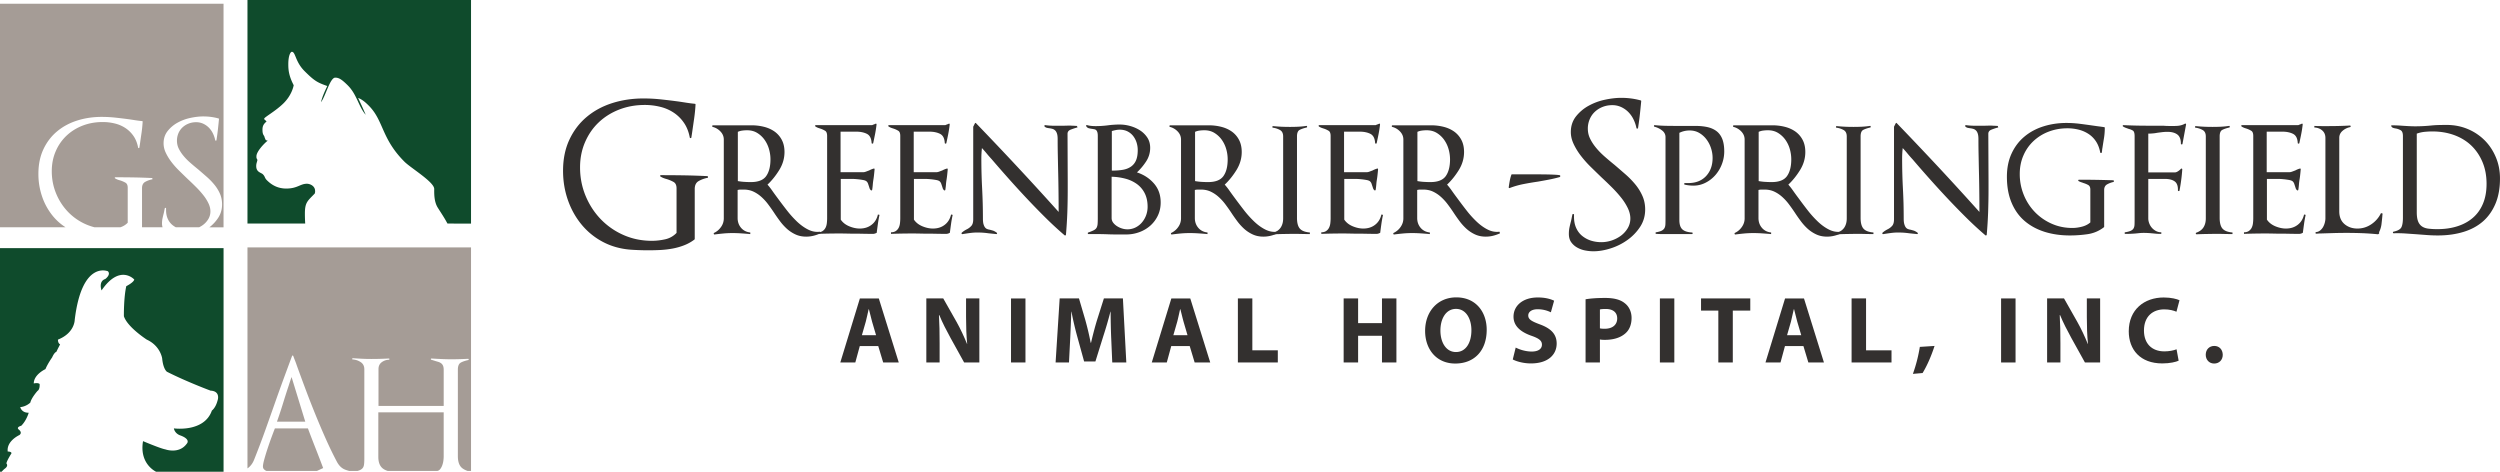<svg xmlns="http://www.w3.org/2000/svg" xmlns:xlink="http://www.w3.org/1999/xlink" id="Layer_1" x="0" y="0" version="1.1" viewBox="0 0 530.756 100.149" xml:space="preserve"><style>.st0{fill:#0f4b2c}.st1{fill:#a59c96}.st2{fill:#33302f}</style><g><g><path d="M0 100.149h.346c.304-.335.562-.568.562-.568 1.016-.677.452-1.184.452-1.184.057-.566 1.071-2.145 1.071-2.145.057-.395-.791-.395-.791-.395-.28-2.257 2.484-3.498 2.484-3.498.734-.566-.168-1.186-.168-1.186-.564-.509.564-.789.564-.789 1.127-1.129 1.58-2.766 1.58-2.766-1.523.057-1.805-1.186-1.805-1.186 1.298-.112 2.143-.959 2.143-.959.227-1.016 1.525-2.484 1.525-2.484.564-.337.452-1.468.452-1.468-.395-.337-1.243-.112-1.243-.112 0-1.918 2.482-3.048 2.482-3.048.452-1.129 1.413-2.484 1.413-2.484.507-1.127.902-1.184.902-1.184.225-.507.791-1.58.791-1.58-.509-.284-.452-1.016-.452-1.016 3.555-1.411 3.555-4.177 3.555-4.177 1.525-12.754 7.054-10.327 7.054-10.327.679.734-.564 1.636-.564 1.636-1.523.507-.791 2.427-.791 2.427 3.895-5.7 6.943-2.314 6.943-2.314-.114.62-1.693 1.409-1.693 1.409-.564 2.484-.509 6.379-.509 6.379.734 2.314 4.854 4.966 4.854 4.966 2.934 1.354 3.273 4.007 3.273 4.007.225 2.314 1.016 2.82 1.016 2.82 4.232 2.145 9.256 4.009 9.256 4.009.878.046 1.288.386 1.471.771.264.555.052 1.204.052 1.204-.015.065-.035.118-.052.18-.412 1.543-1.189 2.076-1.189 2.076-1.636 4.684-8.07 3.782-8.07 3.782.225 1.129 1.298 1.468 1.298 1.468 2.37.846 1.466 1.748 1.466 1.748-1.636 2.316-4.57 1.243-4.57 1.243-1.016-.17-4.741-1.75-4.741-1.75-.76 4.469 2.172 6.193 2.768 6.493h14.328V52.685H0v47.464zM52.538 0v47.464h12.257a34.924 34.924 0 01-.065-2.113c0-2.435.584-2.677 2.097-4.27.109-.424.069-.363.069-.535 0-1.054-1.048-1.535-1.744-1.535-1.415 0-2.001 1.02-4.386 1.02-1.813 0-3.112-.773-4.116-1.778-.501-.499-.335-.744-.846-1.253-.377-.377-1.407-.412-1.407-1.752 0-.549.164-.797.262-1.306-.262-.399-.217-.582-.217-.766 0-.961 1.494-2.585 2.346-3.273l-.045-.091c-.195.01-.278-.014-.383-.191-.424-1.046-.105-.387-.245-.679-.13-.268-.391-.399-.391-1.373 0-.629.103-1.154.856-1.758-.107-.262-.489-.337-.489-.612 0-.308 2.443-1.608 4.143-3.307 1.5-1.498 2.005-3.159 2.117-3.8-1.016-1.963-1.144-3.204-1.144-4.441 0-2.026.531-2.654.744-2.654.813 0 .695 2.09 2.697 4.092 2.111 2.111 2.764 2.453 4.83 3.171-.539 1.138-1.058 2.263-1.332 3.431.947-1.178 1.908-5.205 3.021-5.205.758 0 1.369.345 2.683 1.659 1.492 1.492 2.044 3.376 2.9 4.927.533.965.892 1.288.892 1.288s-.651-1.494-.908-2.044c-.26-.549-.43-.927-.704-1.531.908.363 1.561.949 2.249 1.634 3.218 3.22 2.644 6.971 7.588 11.915 1.348 1.346 6.318 4.309 6.318 5.785 0 .738-.085 2.63.738 3.946.665 1.063 1.329 2.036 1.894 3.072.06.11.124.217.182.329H100V0H52.538z" class="st0"/><path d="M0 48.25h13.908l-.032-.022a11.636 11.636 0 01-2.667-2.382 13.22 13.22 0 01-2.263-4.096 14.721 14.721 0 01-.793-4.842c0-1.961.351-3.692 1.056-5.203.706-1.509 1.669-2.774 2.891-3.798 1.223-1.024 2.648-1.794 4.278-2.314 1.628-.517 3.368-.777 5.219-.777.992 0 1.987.055 2.989.166 1.004.109 1.987.231 2.958.363.44.067.874.132 1.304.199.43.065.864.122 1.304.164.089 0 .134.045.134.134a27.221 27.221 0 01-.231 2.328c-.112.76-.221 1.527-.331 2.297-.022.154-.045.302-.067.444-.022.144-.043.282-.067.414 0 .065-.037.105-.114.116-.079.01-.128-.016-.148-.081-.178-.947-.497-1.762-.959-2.445a6.265 6.265 0 00-1.701-1.703 7.116 7.116 0 00-2.263-.989 10.734 10.734 0 00-2.61-.314c-1.521 0-2.936.253-4.246.758-1.31.509-2.451 1.219-3.419 2.133a9.897 9.897 0 00-2.297 3.303c-.562 1.288-.841 2.703-.841 4.246 0 1.673.308 3.254.925 4.739a12.41 12.41 0 002.529 3.899 11.855 11.855 0 005.535 3.242c.026.007.05.016.076.022h5.499c.02-.006.038-.016.058-.022a3.709 3.709 0 001.501-.945V39.85c0-.529-.166-.888-.497-1.075a5.846 5.846 0 00-1.123-.479 4.853 4.853 0 01-.527-.166 2.776 2.776 0 01-.529-.264c-.067-.045-.089-.093-.067-.148.022-.055.067-.083.132-.083 1.322 0 2.628.012 3.915.032 1.288.022 2.593.067 3.915.132l.034.266a5.083 5.083 0 00-1.537.543c-.452.253-.679.702-.679 1.338v8.303h4.357l-.005-.022a2.763 2.763 0 01-.109-.78c0-.397.039-.771.116-1.123.079-.353.16-.693.249-1.024.043-.176.083-.359.116-.545a6.9 6.9 0 01.116-.545c.022-.065.071-.093.15-.083.075.012.114.051.114.116v.365c0 .683.116 1.288.347 1.817.233.529.556.969.975 1.32.22.187.46.345.717.484.013.007.025.016.038.022h4.943l.041-.022c.27-.135.529-.289.768-.466.464-.343.844-.76 1.142-1.255a3.119 3.119 0 00.444-1.636c0-.549-.136-1.117-.412-1.701a9.026 9.026 0 00-1.091-1.734 19.35 19.35 0 00-1.537-1.719 63.356 63.356 0 00-1.75-1.685 238.476 238.476 0 01-1.849-1.801 17.185 17.185 0 01-1.653-1.865c-.485-.639-.88-1.29-1.188-1.949a4.637 4.637 0 01-.462-1.983c0-1.014.286-1.882.858-2.61a6.906 6.906 0 012.115-1.784 9.825 9.825 0 012.725-1.008c.981-.209 1.888-.314 2.725-.314 1.146 0 2.224.144 3.238.43.065 0 .099.045.099.132a148.41 148.41 0 01-.215 2.115c-.077.706-.17 1.409-.28 2.115a.345.345 0 01-.018.116.401.401 0 00-.016.116c0 .067-.039.105-.116.116-.077.01-.128-.016-.148-.083a6.182 6.182 0 00-.511-1.486 4.668 4.668 0 00-.86-1.206 4.196 4.196 0 00-1.19-.825 3.541 3.541 0 00-1.505-.314c-.572 0-1.105.099-1.6.298a4.035 4.035 0 00-1.29.809 3.673 3.673 0 00-.86 1.239 3.965 3.965 0 00-.312 1.586c0 .596.126 1.152.379 1.669.253.517.584 1.024.992 1.519.408.497.88.981 1.421 1.454.539.474 1.095.943 1.667 1.405.616.527 1.235 1.063 1.851 1.602a14.092 14.092 0 011.65 1.701 8.21 8.21 0 011.174 1.916c.296.681.446 1.432.446 2.247 0 1.056-.276 2.009-.827 2.857a8.25 8.25 0 01-1.835 1.987l-.027.022h2.999V.787H0V48.25zM52.538 99.442c.02-.014.043-.026.063-.041l.028-.023c.57-.416 1.007-1.001 1.31-1.759.837-2.093 1.63-4.185 2.378-6.278a1072.66 1072.66 0 002.247-6.345 382.152 382.152 0 011.701-4.722c.584-1.586 1.162-3.149 1.736-4.692.02-.065.065-.099.132-.099.065 0 .109.034.132.099.109.308.231.629.363.959.132.331.253.659.363.989.596 1.653 1.223 3.36 1.884 5.122a206.462 206.462 0 002.064 5.284 169.826 169.826 0 002.214 5.205 81.331 81.331 0 002.395 4.937c.375.683.837 1.174 1.387 1.472.245.132.519.232.805.317.139.041.276.086.424.117h1.734c.13-.039.249-.077.357-.117l.053-.019c.298-.122.523-.276.677-.464.154-.187.253-.434.296-.744.045-.306.067-.714.067-1.221v-19.03c0-.681-.27-1.194-.809-1.535a3.403 3.403 0 00-1.734-.545v-.264c.681.043 1.354.081 2.016.116.661.032 1.32.049 1.983.049a69.799 69.799 0 003.038-.067c.109 0 .231-.004.365-.016.132-.01.251-.016.361-.016.067 0 .101.045.101.132 0 .089-.034.132-.101.132a2.642 2.642 0 00-1.553.545c-.44.343-.659.821-.659 1.438v7.829h13.843v-7.665c0-.373-.051-.671-.15-.892a1.255 1.255 0 00-.428-.527 2.04 2.04 0 00-.645-.298 13.802 13.802 0 01-.76-.231l-.661-.199c-.067-.022-.093-.071-.081-.15.01-.075.049-.114.116-.114.704.045 1.419.083 2.145.114.728.034 1.444.051 2.149.051.922 0 1.865-.027 2.818-.069.228-.01.454-.016.684-.028.065 0 .103.039.116.116.01.077-.016.126-.083.148a7.17 7.17 0 00-.716.182c-.34.104-.639.224-.886.364-.408.231-.612.732-.612 1.502v18.334c0 1.058.231 1.841.693 2.346.206.226.481.413.804.573.182.089.375.172.591.242H100V52.522H52.538v46.92z" class="st1"/><path d="M61.588 80.952c-.099.298-.195.588-.282.876-.44 1.32-.854 2.61-1.239 3.865a91.724 91.724 0 01-1.271 3.832h6.014l-2.91-9.481c-.109.308-.213.61-.312.908zM66.99 95.158a251.96 251.96 0 01-1.618-4.211h-7.006c-.154.373-.373.947-.659 1.717a70.393 70.393 0 00-.843 2.395 51.602 51.602 0 00-.728 2.362c-.209.748-.312 1.29-.312 1.618 0 .221.061.401.182.545.095.114.213.206.344.284.034.02.064.045.1.062.043.02.089.037.134.055h10.694l.253-.117 1.077-.499a318.141 318.141 0 00-1.618-4.211zM93.883 98.808c.12-.331.203-.665.247-1.008a7.22 7.22 0 00.067-.874v-9.384H80.319v9.449c0 1.014.249 1.772.744 2.281.251.256.567.45.94.597.109.043.222.083.341.117h10.447a.912.912 0 00.35-.117c.094-.054.182-.125.262-.217.198-.232.358-.514.48-.844z" class="st1"/></g><g><g><path d="M148.355 38.424c-.574.319-.861.89-.861 1.699v10.62c0 .032-.028.073-.085.129a9.03 9.03 0 01-2.204 1.217c-.797.307-1.622.538-2.475.692-.853.154-1.707.251-2.56.295a53.39 53.39 0 01-6.236-.064c-2.208-.166-4.202-.728-5.981-1.678a14.761 14.761 0 01-4.533-3.717c-1.246-1.525-2.204-3.26-2.875-5.205-.671-1.945-1.007-3.996-1.007-6.151 0-2.487.449-4.691 1.347-6.608.894-1.917 2.119-3.526 3.672-4.829 1.553-1.302 3.361-2.281 5.435-2.94 2.071-.655 4.279-.983 6.632-.983 1.258 0 2.524.069 3.797.21 1.274.138 2.524.291 3.757.457.562.085 1.112.17 1.658.255.546.085 1.096.154 1.658.21.113 0 .17.057.17.166a33.665 33.665 0 01-.295 2.96c-.142.967-.279 1.937-.421 2.916-.028.198-.057.388-.085.57s-.057.356-.085.526c0 .081-.044.129-.146.146-.097.012-.162-.024-.186-.105-.226-1.205-.631-2.24-1.221-3.106a7.916 7.916 0 00-2.16-2.164 8.96 8.96 0 00-2.875-1.258 13.565 13.565 0 00-3.316-.4c-1.933 0-3.729.324-5.395.967-1.662.643-3.114 1.545-4.343 2.706-1.233 1.161-2.204 2.56-2.916 4.198-.716 1.638-1.072 3.438-1.072 5.395 0 2.127.392 4.133 1.173 6.026.785 1.889 1.856 3.539 3.211 4.95a15.108 15.108 0 004.829 3.361c1.86.825 3.87 1.237 6.026 1.237.922 0 1.86-.105 2.811-.315a4.713 4.713 0 002.435-1.363v-9.443c0-.675-.21-1.128-.627-1.367a7.255 7.255 0 00-1.432-.607 6.498 6.498 0 01-.671-.214 3.512 3.512 0 01-.667-.332c-.085-.057-.113-.121-.085-.19.028-.069.085-.105.166-.105 1.678 0 3.336.016 4.974.04 1.638.028 3.296.085 4.974.17l.044.336a6.376 6.376 0 00-1.954.69M163.257 31.644a6.471 6.471 0 00-.946-1.974 5.314 5.314 0 00-1.553-1.448c-.615-.376-1.326-.566-2.139-.566-.336 0-.675.02-1.007.065-.336.04-.659.129-.967.271v10.454c.477.081.938.142 1.387.166.445.028.906.044 1.383.044 1.569 0 2.649-.429 3.251-1.282.603-.853.906-2.038.906-3.547 0-.727-.105-1.455-.315-2.183m9.443 18.409a6.503 6.503 0 01-1.533.186c-.837 0-1.593-.154-2.265-.461a7.184 7.184 0 01-1.804-1.173 11.164 11.164 0 01-1.492-1.638 35.702 35.702 0 01-1.322-1.889 37.742 37.742 0 00-1.238-1.743 10.695 10.695 0 00-1.428-1.553 6.93 6.93 0 00-1.678-1.112c-.603-.279-1.282-.421-2.038-.421h-.671c-.194 0-.404.028-.631.085v5.961c0 .813.247 1.504.736 2.079.489.57 1.14.898 1.953.983v.34a65.676 65.676 0 00-1.913-.15 27.242 27.242 0 00-1.909-.065c-.643 0-1.266.032-1.868.085-.603.057-1.225.129-1.868.21-.081.028-.146-.004-.186-.101-.044-.101-.02-.178.061-.235.59-.279 1.08-.7 1.472-1.258a3.091 3.091 0 00.586-1.808V29.63c0-.643-.231-1.209-.692-1.699a3.436 3.436 0 00-1.658-.987c-.085-.028-.121-.093-.105-.19.012-.097.061-.15.146-.15h8.27c.865 0 1.719.109 2.56.315.841.21 1.581.542 2.224.987a5.04 5.04 0 011.553 1.763c.392.732.59 1.597.59 2.604 0 1.343-.372 2.617-1.116 3.822-.74 1.201-1.573 2.236-2.495 3.102.307.336.643.764 1.007 1.282.36.522.756 1.056 1.173 1.618.619.837 1.27 1.699 1.957 2.58a21.237 21.237 0 002.156 2.394c.76.712 1.541 1.274 2.354 1.678.813.404 1.638.554 2.475.441l.129.336a7.709 7.709 0 01-1.492.527" class="st2"/><path d="M186.386 47.49c-.085.603-.166 1.225-.251 1.868 0 .085-.057.125-.17.125l-.04.044c-.226.081-.404.125-.546.125-.647 0-1.294-.008-1.953-.02a79.974 79.974 0 00-1.953-.024c-.558 0-1.104-.004-1.634-.02-.534-.012-1.08-.02-1.638-.02-.756 0-1.521.008-2.289.02-.768.016-1.529.036-2.285.065v-.336c.417 0 .76-.093 1.027-.275.267-.182.465-.413.607-.692.142-.279.231-.594.275-.946.04-.348.065-.704.065-1.068V28.875c0-.558-.137-.922-.4-1.092a4.775 4.775 0 00-.861-.421c-.166-.057-.356-.117-.566-.186a3.333 3.333 0 01-.651-.315c-.057-.057-.077-.121-.061-.19.012-.073.061-.105.146-.105h11.962c.109-.057.231-.105.356-.146.125-.044.247-.093.356-.15.142-.057.21 0 .21.17a24.196 24.196 0 01-.315 2.034 95.775 95.775 0 01-.396 1.909c-.028.085-.089.121-.19.109-.097-.016-.146-.065-.146-.15-.057-.979-.392-1.622-1.011-1.929-.615-.307-1.371-.461-2.265-.461h-3.316v8.602h4.869c.142 0 .324-.04.546-.125s.449-.166.671-.251a4.18 4.18 0 01.926-.38c.137-.057.21 0 .21.17-.032.336-.065.7-.109 1.092-.04.392-.089.756-.146 1.092-.053.336-.097.688-.125 1.047-.028.364-.069.712-.125 1.051 0 .085-.036.142-.105.166-.069.028-.133.016-.19-.04a.984.984 0 01-.271-.421l-.146-.461c-.061-.17-.113-.336-.17-.501a1.184 1.184 0 00-.295-.465c-.137-.138-.396-.247-.776-.315a14.017 14.017 0 00-1.217-.166 12.662 12.662 0 00-1.278-.065h-2.225v8.646c.417.615 1.011 1.084 1.783 1.407.768.319 1.517.485 2.244.485.979 0 1.812-.259 2.495-.781.688-.518 1.144-1.25 1.367-2.204l.336.085a25.551 25.551 0 00-.336 1.87M201.918 47.49c-.085.603-.166 1.225-.255 1.868 0 .085-.057.125-.166.125l-.04.044c-.226.081-.408.125-.55.125-.643 0-1.29-.008-1.949-.02a80.221 80.221 0 00-1.953-.024c-.558 0-1.104-.004-1.634-.02-.534-.012-1.08-.02-1.638-.02-.756 0-1.521.008-2.289.02-.768.016-1.533.036-2.285.065v-.336c.417 0 .76-.093 1.027-.275.263-.182.469-.413.607-.692.142-.279.231-.594.271-.946.044-.348.065-.704.065-1.068V28.875c0-.558-.133-.922-.396-1.092a4.775 4.775 0 00-.861-.421c-.166-.057-.36-.117-.566-.186a3.333 3.333 0 01-.651-.315.207.207 0 01-.065-.19c.016-.073.065-.105.15-.105h11.963c.109-.057.23-.105.356-.146.125-.044.247-.093.356-.15.142-.057.21 0 .21.17-.085.728-.19 1.403-.315 2.034a96.075 96.075 0 01-.4 1.909c-.024.085-.089.121-.186.109-.097-.016-.15-.065-.15-.15-.053-.979-.388-1.622-1.007-1.929-.615-.307-1.371-.461-2.265-.461h-3.316v8.602h4.869c.142 0 .324-.04.546-.125s.449-.166.671-.251a4.18 4.18 0 01.926-.38c.137-.057.206 0 .206.17-.028.336-.065.7-.105 1.092-.04.392-.089.756-.146 1.092a11.76 11.76 0 00-.125 1.047c-.028.364-.073.712-.125 1.051 0 .085-.036.142-.105.166a.163.163 0 01-.19-.04.984.984 0 01-.271-.421l-.146-.461a58.07 58.07 0 00-.17-.501 1.231 1.231 0 00-.295-.465c-.137-.138-.396-.247-.776-.315a14.017 14.017 0 00-1.217-.166 12.681 12.681 0 00-1.282-.065h-2.221v8.646c.417.615 1.011 1.084 1.783 1.407.768.319 1.517.485 2.244.485.979 0 1.812-.259 2.495-.781.688-.518 1.14-1.25 1.367-2.204l.336.085a25.049 25.049 0 00-.337 1.87M228.635 27.091c-.012-.012-.049-.008-.105.02-.392.109-.805.251-1.242.421-.429.17-.647.461-.647.882l.04 10.114v1.723c0 1.622-.028 3.227-.081 4.804a96.016 96.016 0 01-.295 4.764c0 .061-.036.105-.105.15-.069.04-.133.032-.19-.024a74.731 74.731 0 01-4.028-3.712 164.097 164.097 0 01-3.967-4.072 208.453 208.453 0 01-3.842-4.198 263.484 263.484 0 01-3.611-4.133c-.388-.421-.74-.821-1.047-1.197a24.78 24.78 0 00-1.047-1.197 19.54 19.54 0 00-.125 2.184 120.95 120.95 0 00.165 6.382 122.88 122.88 0 01.169 6.418c0 .477.04.861.121 1.157.089.295.19.526.319.692.125.17.279.287.461.356.182.073.368.121.566.15.222.057.449.121.671.186.222.073.489.218.797.441a.207.207 0 01.065.19c-.016.069-.065.105-.146.105-.283-.024-.554-.057-.821-.081-.267-.028-.538-.057-.817-.085a18.795 18.795 0 00-1.197-.129 20.39 20.39 0 00-1.197-.04c-.506 0-1.023.036-1.553.105s-1.064.15-1.597.231c-.081.028-.146 0-.186-.081-.044-.085-.036-.158.02-.214.222-.194.425-.348.611-.461.178-.109.356-.21.522-.291.336-.17.635-.4.902-.696.267-.295.4-.76.4-1.403V26.901l.336-.671a.266.266 0 01.125-.125c.057-.028.097-.016.125.044a724.707 724.707 0 018.857 9.338 671.84 671.84 0 018.691 9.508v-.129c0-1.286-.008-2.56-.024-3.818a308.585 308.585 0 00-.061-3.862 670.97 670.97 0 01-.081-3.842 162.29 162.29 0 01-.044-3.838c0-.477-.049-.861-.146-1.157-.101-.295-.231-.518-.4-.671a1.357 1.357 0 00-.546-.315 4.352 4.352 0 00-.586-.125 5.508 5.508 0 01-.611-.105.983.983 0 01-.481-.271c-.057-.057-.065-.129-.02-.21.04-.085.089-.113.146-.085.643.085 1.246.125 1.804.125h1.763c.364 0 .736-.008 1.112-.02.38-.016.764-.008 1.157.02.137 0 .291.008.461.02.17.016.319.02.461.02l.085.336c-.057.031-.093.036-.106.023M241.29 30.236a4.469 4.469 0 00-.732-1.383 3.597 3.597 0 00-1.197-.967c-.477-.235-1.023-.356-1.638-.356-.283 0-.562.028-.837.085a8.907 8.907 0 00-.841.21v8.396h.125c.813 0 1.545-.057 2.204-.17.655-.109 1.221-.328 1.699-.651a3.04 3.04 0 001.092-1.322c.251-.558.38-1.302.38-2.224 0-.558-.089-1.096-.255-1.618m1.723 10.77a5.418 5.418 0 00-1.699-1.974 7.443 7.443 0 00-2.439-1.112 12.449 12.449 0 00-2.875-.396v8.772c0 .364.113.692.336.987.226.291.506.546.841.752.336.21.692.376 1.072.485a3.867 3.867 0 002.831-.23c.53-.267.987-.623 1.363-1.072a5.03 5.03 0 00.886-1.533c.206-.57.311-1.169.311-1.783 0-1.117-.211-2.084-.627-2.896m2.79 4.784a6.65 6.65 0 01-1.618 2.143 7.294 7.294 0 01-2.329 1.363 8.023 8.023 0 01-2.79.481h-2.014c-.647 0-1.302-.012-1.974-.04s-1.343-.04-2.014-.04h-1.974c-.085 0-.133-.049-.146-.15-.016-.097.02-.162.105-.19a9.654 9.654 0 001.132-.461c.279-.138.481-.311.611-.522.121-.21.198-.477.231-.801.024-.319.04-.72.04-1.193V28.873c0-.364-.036-.639-.105-.837-.069-.194-.154-.336-.255-.421a.745.745 0 00-.356-.17c-.137-.024-.291-.057-.461-.081a5.83 5.83 0 01-.692-.129.871.871 0 01-.566-.417c-.057-.057-.065-.121-.024-.19.044-.069.109-.089.19-.065.307.085.611.142.902.17.295.028.594.04.906.04.421 0 .845-.012 1.278-.04.433-.028.874-.069 1.322-.125.421-.057.841-.101 1.258-.125.425-.032.841-.044 1.262-.044a8.28 8.28 0 012.224.315c.756.21 1.448.518 2.079.922a5.279 5.279 0 011.553 1.533c.404.615.607 1.347.607 2.184a5.193 5.193 0 01-.857 2.875 12.336 12.336 0 01-1.953 2.329c1.452.477 2.657 1.262 3.607 2.35.954 1.092 1.432 2.435 1.432 4.032 0 1.035-.206 1.974-.611 2.811M260.327 31.644a6.471 6.471 0 00-.946-1.974 5.314 5.314 0 00-1.553-1.448c-.615-.376-1.326-.566-2.139-.566-.336 0-.671.02-1.007.065-.336.04-.659.129-.967.271v10.454c.477.081.938.142 1.387.166.445.028.906.044 1.383.044 1.569 0 2.653-.429 3.256-1.282.603-.853.898-2.038.898-3.547a7.84 7.84 0 00-.312-2.183m9.443 18.409a6.503 6.503 0 01-1.533.186c-.837 0-1.593-.154-2.265-.461a7.184 7.184 0 01-1.804-1.173 11.164 11.164 0 01-1.492-1.638 35.702 35.702 0 01-1.322-1.889 37.742 37.742 0 00-1.238-1.743 10.695 10.695 0 00-1.428-1.553 6.876 6.876 0 00-1.682-1.112c-.599-.279-1.278-.421-2.034-.421h-.671c-.194 0-.404.028-.631.085v5.961c0 .813.247 1.504.736 2.079.489.57 1.14.898 1.953.983v.34a64.597 64.597 0 00-1.913-.15 27.295 27.295 0 00-1.905-.065c-.647 0-1.27.032-1.872.085a62.19 62.19 0 00-1.868.21c-.081.028-.142-.004-.186-.101-.044-.101-.02-.178.065-.235a3.748 3.748 0 001.468-1.258 3.091 3.091 0 00.586-1.808V29.63c0-.643-.231-1.209-.692-1.699a3.436 3.436 0 00-1.658-.987c-.085-.028-.121-.093-.105-.19s.065-.15.146-.15h8.27c.865 0 1.723.109 2.56.315.841.21 1.581.542 2.224.987a5 5 0 011.553 1.763c.392.732.59 1.597.59 2.604 0 1.343-.372 2.617-1.112 3.822-.744 1.201-1.577 2.236-2.499 3.102.307.336.643.764 1.007 1.282.364.522.756 1.056 1.173 1.618.619.837 1.27 1.699 1.953 2.58a21.386 21.386 0 002.164 2.394c.756.712 1.537 1.274 2.35 1.678.809.404 1.638.554 2.479.441l.125.336a7.685 7.685 0 01-1.492.527" class="st2"/><path d="M276.468 49.675a51.052 51.052 0 00-1.577-.024c-.752 0-1.496.008-2.22.024-.732.012-1.472.032-2.228.065-.081 0-.133-.053-.146-.15-.012-.097.02-.162.105-.19.7-.251 1.209-.635 1.533-1.153.319-.518.481-1.14.481-1.868V28.961c0-.643-.218-1.092-.651-1.347a4.129 4.129 0 00-1.533-.501c-.081-.028-.117-.093-.101-.19.012-.097.061-.15.146-.15.586.057 1.173.101 1.759.129.59.028 1.193.04 1.808.04.586 0 1.177-.012 1.763-.04a16.923 16.923 0 001.723-.17c.081-.024.138.016.166.129.028.109 0 .178-.085.206-.615.142-1.112.311-1.488.506-.376.198-.57.659-.57 1.387v17.293c0 1.064.206 1.824.611 2.285.404.465 1.116.736 2.123.821v.336c-.563 0-1.101-.008-1.619-.02M293.279 47.49c-.085.603-.17 1.225-.251 1.868 0 .085-.057.125-.17.125l-.04.044c-.226.081-.408.125-.546.125-.647 0-1.294-.008-1.953-.02a80.221 80.221 0 00-1.953-.024c-.558 0-1.104-.004-1.634-.02-.534-.012-1.08-.02-1.638-.02-.756 0-1.521.008-2.289.02-.768.016-1.533.036-2.289.065v-.336c.425 0 .764-.093 1.031-.275.267-.182.469-.413.607-.692.142-.279.231-.594.275-.946.04-.348.065-.704.065-1.068V28.875c0-.558-.137-.922-.4-1.092a4.775 4.775 0 00-.861-.421c-.17-.057-.356-.117-.566-.186a3.333 3.333 0 01-.651-.315.207.207 0 01-.065-.19c.016-.073.065-.105.146-.105h11.967c.109-.057.231-.105.356-.146.125-.044.247-.093.356-.15.142-.057.21 0 .21.17a24.196 24.196 0 01-.315 2.034c-.125.631-.259 1.266-.396 1.909-.028.085-.093.121-.19.109-.097-.016-.146-.065-.146-.15-.057-.979-.396-1.622-1.011-1.929-.615-.307-1.367-.461-2.265-.461h-3.316v8.602h4.869c.142 0 .324-.04.546-.125.222-.085.449-.166.671-.251a4.23 4.23 0 01.922-.38c.142-.057.21 0 .21.17-.028.336-.061.7-.105 1.092-.04.392-.089.756-.146 1.092a11.76 11.76 0 00-.125 1.047c-.028.364-.069.712-.125 1.051 0 .085-.036.142-.105.166-.069.028-.133.016-.19-.04a.984.984 0 01-.271-.421 15.844 15.844 0 00-.15-.461c-.057-.17-.113-.336-.166-.501a1.184 1.184 0 00-.295-.465c-.138-.138-.396-.247-.776-.315a14.017 14.017 0 00-1.217-.166 12.662 12.662 0 00-1.278-.065h-2.225v8.646c.417.615 1.011 1.084 1.783 1.407.768.319 1.517.485 2.244.485.979 0 1.812-.259 2.495-.781.687-.518 1.144-1.25 1.367-2.204l.336.085a25.049 25.049 0 00-.337 1.87M307.531 31.644a6.471 6.471 0 00-.946-1.974 5.314 5.314 0 00-1.553-1.448c-.619-.376-1.326-.566-2.139-.566-.336 0-.671.02-1.007.065-.336.04-.659.129-.967.271v10.454c.477.081.934.142 1.387.166.445.028.906.044 1.383.044 1.565 0 2.649-.429 3.256-1.282.599-.853.902-2.038.902-3.547a8.036 8.036 0 00-.316-2.183m9.443 18.409a6.495 6.495 0 01-1.529.186c-.841 0-1.597-.154-2.269-.461a7.184 7.184 0 01-1.804-1.173 11.164 11.164 0 01-1.492-1.638 35.702 35.702 0 01-1.322-1.889 34.922 34.922 0 00-1.238-1.743 10.695 10.695 0 00-1.428-1.553 6.93 6.93 0 00-1.678-1.112c-.603-.279-1.282-.421-2.038-.421h-.671c-.198 0-.404.028-.631.085v5.961c0 .813.247 1.504.736 2.079.489.57 1.14.898 1.953.983v.34a65.676 65.676 0 00-1.913-.15 27.325 27.325 0 00-1.909-.065c-.643 0-1.266.032-1.864.085-.603.057-1.229.129-1.872.21-.081.028-.146-.004-.186-.101-.044-.101-.024-.178.065-.235a3.748 3.748 0 001.468-1.258c.388-.562.586-1.161.586-1.808V29.63c0-.643-.23-1.209-.692-1.699a3.436 3.436 0 00-1.658-.987c-.085-.028-.121-.093-.109-.19.016-.097.065-.15.15-.15h8.27c.87 0 1.719.109 2.56.315.841.21 1.581.542 2.224.987a5.04 5.04 0 011.553 1.763c.392.732.586 1.597.586 2.604 0 1.343-.368 2.617-1.108 3.822-.744 1.201-1.577 2.236-2.499 3.102.307.336.643.764 1.007 1.282.364.522.756 1.056 1.177 1.618.615.837 1.262 1.699 1.953 2.58a20.884 20.884 0 002.16 2.394c.756.712 1.537 1.274 2.35 1.678s1.638.554 2.479.441l.121.336a7.579 7.579 0 01-1.488.527M328.854 38.129c-.797.154-1.601.303-2.414.441-.979.142-1.974.307-2.981.506a17.76 17.76 0 00-2.936.837c-.142.057-.214 0-.214-.166a22.3 22.3 0 01.214-1.343 8.02 8.02 0 01.332-1.258c0-.085.057-.129.17-.129h5.541c.728 0 1.407.008 2.034.02.631.016 1.185.036 1.662.065.473.028.797.069.967.125v.336c-.789.227-1.578.413-2.375.566M348.226 48.122a10.506 10.506 0 01-2.665 2.79 12.633 12.633 0 01-3.571 1.804c-1.298.421-2.54.631-3.712.631-.59 0-1.189-.065-1.804-.186a5.544 5.544 0 01-1.682-.635 3.864 3.864 0 01-1.238-1.128c-.319-.465-.481-1.043-.481-1.747 0-.501.049-.975.146-1.424.097-.449.202-.886.315-1.302.053-.222.105-.457.146-.692.044-.239.093-.469.15-.696.028-.081.089-.117.186-.101.097.012.15.061.15.146v.461c0 .869.146 1.638.441 2.309s.708 1.233 1.233 1.678a5.763 5.763 0 001.848 1.031 7.246 7.246 0 002.309.352c.7 0 1.415-.117 2.143-.352a7.179 7.179 0 001.969-1.007 5.55 5.55 0 001.452-1.597 3.983 3.983 0 00.566-2.079c0-.7-.178-1.419-.526-2.164a11.684 11.684 0 00-1.383-2.2 25.594 25.594 0 00-1.953-2.184 84.556 84.556 0 00-2.224-2.139 417.705 417.705 0 01-2.354-2.289 22.557 22.557 0 01-2.099-2.374 13.688 13.688 0 01-1.508-2.475c-.392-.841-.59-1.678-.59-2.519 0-1.286.368-2.39 1.092-3.316a8.864 8.864 0 012.689-2.265 12.476 12.476 0 013.462-1.282c1.246-.267 2.398-.4 3.462-.4 1.456 0 2.827.186 4.117.546.081 0 .121.057.121.17a151.54 151.54 0 01-.271 2.685 55.473 55.473 0 01-.356 2.689.56.56 0 01-.02.146.4.4 0 00-.02.146c0 .085-.049.133-.15.146-.097.016-.162-.02-.19-.101a7.539 7.539 0 00-.647-1.889 5.84 5.84 0 00-1.092-1.533 5.202 5.202 0 00-1.513-1.051 4.467 4.467 0 00-1.909-.4c-.728 0-1.407.129-2.038.38a5.165 5.165 0 00-1.634 1.027 4.598 4.598 0 00-1.092 1.577 5.001 5.001 0 00-.4 2.014c0 .752.162 1.46.485 2.119.319.659.74 1.302 1.258 1.929.518.631 1.12 1.246 1.804 1.848a64.88 64.88 0 002.119 1.783c.785.671 1.569 1.351 2.354 2.034a18.375 18.375 0 012.099 2.164 10.437 10.437 0 011.488 2.435c.38.869.566 1.82.566 2.855-.001 1.343-.353 2.556-1.048 3.632M365.582 34.793a7.62 7.62 0 01-1.367 2.333 6.89 6.89 0 01-2.099 1.654 5.637 5.637 0 01-2.641.631 8.424 8.424 0 01-1.804-.21c-.085-.028-.121-.089-.109-.19.016-.097.065-.146.15-.146h.712c1.597 0 2.855-.497 3.781-1.488.922-.995 1.383-2.277 1.383-3.842 0-.7-.113-1.395-.336-2.079a6.28 6.28 0 00-.967-1.868 5.133 5.133 0 00-1.529-1.363c-.603-.352-1.282-.526-2.038-.526-.785 0-1.512.17-2.184.501v18.514c0 .922.21 1.581.631 1.974.421.392 1.104.615 2.058.671.081 0 .125.057.125.17 0 .109-.044.166-.125.166h-6.216c-.445 0-.906-.012-1.383-.044-.085 0-.133-.044-.146-.146-.016-.097.02-.158.101-.19.506-.081.894-.194 1.177-.332.279-.142.481-.324.607-.546.129-.226.198-.514.21-.865.016-.348.02-.76.02-1.233V29.127c0-.59-.251-1.072-.752-1.448a4.381 4.381 0 00-1.593-.776c-.085-.028-.121-.093-.105-.19.012-.097.061-.146.146-.146.865.085 1.707.133 2.519.146.809.016 1.622.02 2.431.02h3.696c.95 0 1.804.085 2.56.251.756.17 1.399.457 1.929.861.534.408.938.958 1.221 1.658.275.7.417 1.581.417 2.645a7.551 7.551 0 01-.48 2.645M379.981 31.644a6.471 6.471 0 00-.946-1.974 5.314 5.314 0 00-1.553-1.448c-.615-.376-1.331-.566-2.139-.566-.336 0-.671.02-1.007.065-.336.04-.659.129-.967.271v10.454c.477.081.934.142 1.387.166.445.028.906.044 1.383.044 1.565 0 2.649-.429 3.251-1.282.603-.853.902-2.038.902-3.547a7.99 7.99 0 00-.311-2.183m9.443 18.409a6.503 6.503 0 01-1.533.186c-.841 0-1.593-.154-2.265-.461a7.28 7.28 0 01-1.808-1.173 11.37 11.37 0 01-1.488-1.638 35.702 35.702 0 01-1.322-1.889 38.494 38.494 0 00-1.237-1.743 10.695 10.695 0 00-1.428-1.553c-.518-.461-1.076-.833-1.678-1.112s-1.282-.421-2.038-.421h-.671c-.198 0-.404.028-.627.085v5.961c0 .813.243 1.504.732 2.079.489.57 1.14.898 1.953.983v.34a66.528 66.528 0 00-1.909-.15 27.525 27.525 0 00-1.913-.065c-.643 0-1.266.032-1.868.085-.603.057-1.225.129-1.868.21-.081.028-.146-.004-.186-.101-.044-.101-.024-.178.061-.235.59-.279 1.08-.7 1.472-1.258.388-.562.586-1.161.586-1.808V29.63c0-.643-.23-1.209-.692-1.699a3.412 3.412 0 00-1.662-.987c-.081-.028-.117-.093-.101-.19.012-.097.061-.15.146-.15h8.27c.865 0 1.719.109 2.56.315.841.21 1.581.542 2.224.987a5.04 5.04 0 011.553 1.763c.392.732.586 1.597.586 2.604 0 1.343-.368 2.617-1.112 3.822-.74 1.201-1.573 2.236-2.495 3.102.307.336.643.764 1.007 1.282.364.522.756 1.056 1.177 1.618.615.837 1.262 1.699 1.949 2.58a21.386 21.386 0 002.164 2.394c.756.712 1.537 1.274 2.35 1.678.813.404 1.638.554 2.479.441l.121.336a7.611 7.611 0 01-1.489.527" class="st2"/><path d="M396.122 49.675a51.246 51.246 0 00-1.577-.024c-.756 0-1.496.008-2.224.024-.728.012-1.468.032-2.224.065-.085 0-.133-.053-.146-.15-.016-.097.02-.162.105-.19.7-.251 1.209-.635 1.533-1.153.319-.518.481-1.14.481-1.868V28.961c0-.643-.218-1.092-.651-1.347a4.153 4.153 0 00-1.533-.501c-.081-.028-.117-.093-.101-.19.012-.097.061-.15.146-.15a36.019 36.019 0 003.567.169c.586 0 1.177-.012 1.763-.04a16.923 16.923 0 001.723-.17c.085-.024.137.016.166.129.028.109 0 .178-.081.206-.619.142-1.112.311-1.492.506-.376.198-.566.659-.566 1.387v17.293c0 1.064.202 1.824.607 2.285.404.465 1.112.736 2.119.821v.336c-.56 0-1.098-.008-1.615-.02M424.118 27.091c-.012-.012-.049-.008-.105.02-.392.109-.805.251-1.237.421-.433.17-.651.461-.651.882l.044 10.114v1.723c0 1.622-.032 3.227-.085 4.804a91.404 91.404 0 01-.295 4.764c0 .061-.036.105-.105.15-.069.04-.133.032-.19-.024a74.731 74.731 0 01-4.028-3.712 164.097 164.097 0 01-3.967-4.072 208.453 208.453 0 01-3.842-4.198 243.53 243.53 0 01-3.607-4.133 24.706 24.706 0 01-1.051-1.197 24.78 24.78 0 00-1.047-1.197 19.54 19.54 0 00-.125 2.184 120.95 120.95 0 00.165 6.382c.057 1.06.097 2.123.129 3.187.024 1.064.04 2.143.04 3.231 0 .477.04.861.125 1.157.085.295.186.526.315.692.125.17.279.287.461.356.182.073.368.121.566.15.222.057.449.121.671.186.222.073.489.218.797.441a.207.207 0 01.065.19c-.016.069-.065.105-.146.105-.283-.024-.558-.057-.821-.081-.267-.028-.538-.057-.817-.085a18.486 18.486 0 00-1.197-.129 20.39 20.39 0 00-1.197-.04c-.506 0-1.023.036-1.553.105s-1.064.15-1.597.231c-.081.028-.146 0-.186-.081-.044-.085-.036-.158.02-.214.226-.194.425-.348.611-.461.178-.109.356-.21.522-.291.336-.17.639-.4.902-.696.267-.295.4-.76.4-1.403V26.901l.336-.671a.266.266 0 01.125-.125c.057-.028.101-.016.125.044a785.323 785.323 0 018.861 9.338 671.962 671.962 0 018.687 9.508v-.129c0-1.286-.008-2.56-.024-3.818a308.585 308.585 0 00-.061-3.862 670.97 670.97 0 01-.081-3.842 162.29 162.29 0 01-.044-3.838c0-.477-.049-.861-.146-1.157-.101-.295-.231-.518-.4-.671a1.331 1.331 0 00-.546-.315 4.352 4.352 0 00-.586-.125 5.271 5.271 0 01-.607-.105.977.977 0 01-.485-.271c-.057-.057-.061-.129-.02-.21.04-.085.089-.113.146-.085.643.085 1.246.125 1.804.125h1.763c.364 0 .736-.008 1.112-.02.38-.016.764-.008 1.157.02.138 0 .291.008.461.02.17.016.319.02.461.02l.085.336c-.058.031-.095.036-.107.023M447.351 39.137c-.421.239-.631.639-.631 1.197v7.809c0 .028-.024.069-.081.121a7.322 7.322 0 01-3.442 1.452 26.102 26.102 0 01-3.737.271c-1.961 0-3.757-.259-5.395-.772-1.634-.522-3.049-1.29-4.238-2.309-1.193-1.023-2.115-2.317-2.77-3.886-.659-1.565-.987-3.401-.987-5.496 0-1.848.328-3.486.987-4.914.655-1.424 1.557-2.625 2.706-3.587 1.149-.967 2.491-1.694 4.032-2.184 1.537-.489 3.175-.736 4.91-.736.979 0 1.961.065 2.94.19.979.125 1.945.259 2.896.396.392.057.756.109 1.092.15.332.04.683.093 1.047.146.113 0 .17.057.17.17 0 .752-.057 1.476-.17 2.164-.113.683-.222 1.387-.336 2.119a3.565 3.565 0 00-.061.461 4.45 4.45 0 01-.065.461c-.028.085-.085.125-.166.125-.089 0-.142-.04-.17-.125-.17-.894-.461-1.662-.882-2.309a5.53 5.53 0 00-1.573-1.597 6.901 6.901 0 00-2.099-.922 9.871 9.871 0 00-2.414-.295c-1.428 0-2.754.243-3.988.716a9.795 9.795 0 00-3.211 1.994 9.088 9.088 0 00-2.139 3.065c-.518 1.189-.776 2.499-.776 3.923a11.6 11.6 0 00.857 4.449 11.32 11.32 0 002.374 3.656 11.269 11.269 0 003.547 2.455c1.355.603 2.819.902 4.388.902.643 0 1.318-.089 2.034-.271.716-.186 1.306-.485 1.783-.906v-6.968c0-.473-.146-.797-.441-.967a4.89 4.89 0 00-.987-.417c-.142-.057-.299-.113-.481-.17s-.372-.138-.57-.251c-.081-.057-.109-.117-.081-.19.024-.069.081-.105.17-.105 2.459 0 4.91.044 7.344.125l.04.34a4.92 4.92 0 00-1.426.52M463.345 30.554c-.028.081-.089.117-.19.105-.097-.012-.146-.065-.146-.146 0-.926-.251-1.577-.756-1.957-.506-.376-1.205-.566-2.099-.566-.392 0-.76.024-1.112.065-.348.044-.72.089-1.112.146a7.243 7.243 0 01-.922.125 9.694 9.694 0 01-.922.044v8.23h5.662c.198 0 .421-.089.671-.255.255-.166.449-.336.59-.501.057-.057.121-.073.19-.044.069.028.101.085.101.17a33.64 33.64 0 01-.23 2.285 35.992 35.992 0 01-.356 2.208c-.028.081-.089.117-.186.101-.101-.012-.15-.061-.15-.146.028-.922-.202-1.561-.692-1.909-.489-.352-1.185-.526-2.079-.526h-3.522v8.396c0 .336.069.683.206 1.047.142.364.336.688.59.967.251.279.546.501.882.671.332.17.696.251 1.088.251v.336h-.291c-.311 0-.603-.012-.882-.04-.283-.024-.574-.057-.882-.081a14.81 14.81 0 00-.882-.065 14.75 14.75 0 00-.841-.02c-.279 0-.558.012-.837.04l-.841.085c-.336.028-.663.049-.987.061a18.8 18.8 0 01-.942.02h-.255c-.081 0-.133-.044-.146-.146-.016-.097.02-.158.105-.19.501-.081.898-.19 1.177-.311.275-.129.481-.295.607-.506.125-.21.194-.477.21-.797.016-.324.02-.736.02-1.237V28.917c0-.643-.125-1.043-.376-1.197a3.16 3.16 0 00-.882-.356 12.313 12.313 0 00-.526-.19 3.093 3.093 0 01-.651-.311c-.085-.057-.113-.121-.085-.194.028-.069.085-.101.17-.101 1.763.085 3.539.121 5.33.121h2.981c.137 0 .287.012.441.024.154.016.315.02.485.02.639.032 1.306.032 1.994 0 .683-.024 1.278-.182 1.783-.461.053-.057.117-.057.186 0 .073.057.093.125.065.21l-.754 4.072zM472.35 49.675a51.052 51.052 0 00-1.577-.024c-.752 0-1.496.008-2.224.024-.724.012-1.464.032-2.22.065-.089 0-.133-.053-.15-.15-.016-.097.02-.162.105-.19.7-.251 1.209-.635 1.533-1.153.319-.518.481-1.14.481-1.868V28.961c0-.643-.214-1.092-.651-1.347a4.153 4.153 0 00-1.533-.501c-.081-.028-.117-.093-.101-.19.012-.097.061-.15.146-.15a36.019 36.019 0 003.567.169c.59 0 1.177-.012 1.763-.04a16.923 16.923 0 001.723-.17c.081-.024.137.016.166.129.028.109 0 .178-.085.206-.615.142-1.108.311-1.488.506-.38.198-.566.659-.566 1.387v17.293c0 1.064.202 1.824.607 2.285.408.465 1.112.736 2.119.821v.336c-.56 0-1.097-.008-1.615-.02M489.161 47.49c-.085.603-.166 1.225-.255 1.868 0 .085-.057.125-.166.125l-.04.044c-.226.081-.408.125-.546.125-.647 0-1.294-.008-1.953-.02a80.221 80.221 0 00-1.953-.024c-.558 0-1.104-.004-1.634-.02-.534-.012-1.08-.02-1.638-.02-.756 0-1.521.008-2.289.02-.768.016-1.533.036-2.285.065v-.336c.417 0 .76-.093 1.027-.275.263-.182.469-.413.607-.692.138-.279.231-.594.271-.946.044-.348.065-.704.065-1.068V28.875c0-.558-.133-.922-.396-1.092a4.775 4.775 0 00-.861-.421c-.17-.057-.36-.117-.57-.186a3.418 3.418 0 01-.647-.315.207.207 0 01-.065-.19c.012-.073.065-.105.15-.105h11.962c.109-.057.231-.105.356-.146.125-.044.243-.093.356-.15.142-.057.21 0 .21.17a24.196 24.196 0 01-.315 2.034c-.125.631-.259 1.266-.396 1.909-.028.085-.093.121-.19.109-.097-.016-.15-.065-.15-.15-.053-.979-.388-1.622-1.007-1.929-.615-.307-1.371-.461-2.265-.461h-3.316v8.602h4.869c.142 0 .324-.04.546-.125.222-.085.449-.166.671-.251a4.23 4.23 0 01.922-.38c.142-.057.21 0 .21.17-.028.336-.061.7-.105 1.092-.04.392-.089.756-.146 1.092s-.101.688-.125 1.047c-.028.364-.069.712-.125 1.051 0 .085-.036.142-.105.166-.069.028-.133.016-.19-.04a.984.984 0 01-.271-.421 15.844 15.844 0 00-.15-.461c-.053-.17-.109-.336-.166-.501a1.231 1.231 0 00-.295-.465c-.138-.138-.4-.247-.776-.315s-.785-.125-1.217-.166a12.681 12.681 0 00-1.282-.065h-2.221v8.646c.417.615 1.011 1.084 1.779 1.407.772.319 1.521.485 2.249.485.979 0 1.812-.259 2.495-.781.688-.518 1.145-1.25 1.367-2.204l.336.085a25.049 25.049 0 00-.337 1.87M505.804 45.582c-.016.085-.024.17-.024.251a62.92 62.92 0 01-.186 1.783 5.23 5.23 0 01-.526 1.703c.028.028.044.081.044.166s-.085.17-.251.255a55.795 55.795 0 00-3.34-.235 93.186 93.186 0 00-6.147-.021l-2.774.085c-.137 0-.287.004-.441.02-.154.016-.299.02-.437.02-.089 0-.129-.057-.129-.166 0-.113.04-.17.129-.17.303-.028.586-.138.837-.336a2.52 2.52 0 00.631-.732c.166-.295.291-.611.376-.946.085-.336.125-.631.125-.882V29.296c0-.675-.222-1.205-.671-1.597-.445-.392-1.007-.599-1.678-.631v-.336c.534.032 1.047.04 1.553.04h1.553c1.456 0 2.94-.04 4.449-.121.085 0 .133.049.146.146.02.097-.016.162-.101.19a3.454 3.454 0 00-1.597.776c-.473.404-.712.902-.712 1.488v15.614c0 1.177.372 2.079 1.112 2.71.74.631 1.658.946 2.75.946 1.06 0 2.042-.303 2.936-.906a5.924 5.924 0 002.058-2.37l.336.085a1.932 1.932 0 01-.021.252M527.043 34.414c-.574-1.367-1.363-2.536-2.37-3.502-1.007-.967-2.22-1.707-3.632-2.228-1.415-.514-2.96-.776-4.639-.776-.562 0-1.12.032-1.678.085a6.725 6.725 0 00-1.638.38v16.666c0 .809.089 1.452.271 1.929.182.477.457.837.821 1.092.364.251.817.413 1.363.481a15.07 15.07 0 001.953.105c1.537 0 2.944-.202 4.218-.611 1.274-.404 2.37-1.003 3.296-1.804.922-.797 1.634-1.796 2.139-3.001.501-1.201.756-2.6.756-4.198.002-1.707-.285-3.247-.86-4.618m2.75 8.836c-.647 1.525-1.541 2.786-2.685 3.781-1.148.991-2.536 1.735-4.157 2.22-1.626.489-3.413.736-5.375.736-.728 0-1.476-.024-2.244-.081a559.33 559.33 0 01-2.245-.17l-2.455-.17a24.622 24.622 0 00-2.455-.04c-.085 0-.138-.049-.15-.146-.016-.097.02-.162.105-.19.922-.194 1.488-.518 1.703-.967.21-.445.311-1.116.311-2.014V28.873c0-.639-.166-1.056-.501-1.238a3.232 3.232 0 00-1.011-.356 3.075 3.075 0 01-.542-.125.673.673 0 01-.38-.295c-.109-.17-.069-.251.125-.251.364 0 .716.008 1.051.02.336.012.684.036 1.047.061.421.032.882.057 1.387.085.501.028.979.044 1.428.044a34.168 34.168 0 003.356-.169 21.158 21.158 0 011.662-.105c.57-.012 1.124-.02 1.654-.02 1.626 0 3.126.295 4.513.882a11.05 11.05 0 013.591 2.414c1.007 1.019 1.796 2.224 2.37 3.611.574 1.383.857 2.859.857 4.428.003 2.071-.317 3.866-.96 5.391" class="st2"/></g><g><path d="M185.99 71.163l-.849-2.883c-.222-.809-.465-1.836-.667-2.625h-.061c-.182.809-.4 1.836-.603 2.625l-.829 2.883h3.009zm-3.454 2.301l-.95 3.49h-3.187l4.157-13.596h4.016l4.238 13.596h-3.308l-1.051-3.49h-3.915zM196.662 76.955v-13.6h3.591l2.827 4.986c.805 1.432 1.593 3.126 2.216 4.659h.04c-.178-1.796-.239-3.632-.239-5.686v-3.959h2.823v13.6h-3.231l-2.904-5.245c-.809-1.472-1.715-3.211-2.362-4.804h-.081c.105 1.82.142 3.733.142 5.953v4.097h-2.822zM214.639 63.359h3.069v13.596h-3.069z" class="st2"/><g><path d="M235.909 71.751a150.926 150.926 0 01-.121-5.589h-.04a85.33 85.33 0 01-1.533 5.265l-1.654 5.306h-2.402l-1.452-5.265a68.062 68.062 0 01-1.233-5.306h-.04a357.53 357.53 0 01-.222 5.629l-.263 5.164h-2.843l.865-13.6h4.097l1.335 4.542a60.322 60.322 0 011.149 4.861h.081c.364-1.573.825-3.369 1.294-4.881l1.432-4.521h4.036l.724 13.6h-2.985l-.225-5.205zM252.111 71.163l-.845-2.883c-.222-.809-.465-1.836-.667-2.625h-.061c-.182.809-.4 1.836-.603 2.625l-.829 2.883h3.005zm-3.45 2.301l-.95 3.49h-3.187l4.157-13.596h4.016l4.238 13.596h-3.308l-1.051-3.49h-3.915z" class="st2"/></g><path d="M262.805 63.356v13.596h8.477v-2.58h-5.407V63.356zM293.397 63.356v5.245h-5.067v-5.245h-3.07v13.596h3.07v-5.666h5.067v5.666h3.065V63.356z" class="st2"/><g><path d="M309.116 74.737c2.079 0 3.268-1.957 3.268-4.622 0-2.439-1.149-4.537-3.268-4.537s-3.312 2.054-3.312 4.598c0 2.564 1.233 4.562 3.292 4.562h.02zm-.162 2.442c-4.016 0-6.398-3.045-6.398-6.924 0-4.076 2.625-7.122 6.62-7.122 4.178 0 6.454 3.126 6.454 6.879 0 4.481-2.681 7.166-6.657 7.166h-.019zM321.787 73.788c.809.425 2.099.845 3.409.845 1.411 0 2.16-.582 2.16-1.468 0-.849-.647-1.335-2.281-1.897-2.261-.809-3.753-2.062-3.753-4.04 0-2.317 1.961-4.076 5.148-4.076 1.553 0 2.661.303 3.47.687l-.688 2.463a6.346 6.346 0 00-2.823-.647c-1.335 0-1.978.627-1.978 1.31 0 .869.744 1.254 2.52 1.921 2.402.886 3.514 2.139 3.514 4.056 0 2.277-1.739 4.214-5.472 4.214-1.553 0-3.086-.425-3.85-.845l.624-2.523zM339.665 69.71c.263.065.566.085 1.031.085 1.634 0 2.641-.829 2.641-2.2 0-1.25-.869-1.998-2.422-1.998-.603 0-1.027.04-1.25.101v4.012zm-3.045-6.172c.946-.162 2.281-.283 4.157-.283 1.897 0 3.247.364 4.153 1.108.89.671 1.456 1.8 1.456 3.13 0 1.351-.425 2.479-1.254 3.227-1.047.971-2.6 1.432-4.416 1.432-.404 0-.768-.02-1.051-.081v4.885h-3.045V63.538z" class="st2"/></g><path d="M352.398 63.359h3.065v13.596h-3.065zM361.135 63.356v2.584h3.672v11.012h3.07V65.94h3.712v-2.584z" class="st2"/><g><path d="M382.406 71.163l-.849-2.883c-.222-.809-.465-1.836-.667-2.625h-.061c-.182.809-.404 1.836-.603 2.625l-.829 2.883h3.009zm-3.453 2.301l-.946 3.49h-3.191l4.157-13.596h4.016l4.238 13.596h-3.308l-1.051-3.49h-3.915z" class="st2"/></g><path d="M393.096 63.356v13.596h8.476v-2.58h-5.403V63.356z" class="st2"/><g><path d="M406.113 79.377a32.238 32.238 0 001.472-5.731l3.126-.202c-.663 2.058-1.573 4.178-2.54 5.751l-2.058.182z" class="st2"/></g><path d="M424.836 63.359h3.069v13.596h-3.069z" class="st2"/><g><path d="M434.605 76.955v-13.6h3.591l2.823 4.986c.809 1.432 1.597 3.126 2.22 4.659h.044c-.186-1.796-.243-3.632-.243-5.686v-3.959h2.823v13.6h-3.227l-2.908-5.245c-.805-1.472-1.715-3.211-2.362-4.804h-.081c.105 1.82.146 3.733.146 5.953v4.097h-2.826zM462.532 76.573c-.542.263-1.836.582-3.47.582-4.703 0-7.122-2.944-7.122-6.818 0-4.622 3.308-7.182 7.425-7.182 1.593 0 2.803.324 3.349.586l-.647 2.439c-.603-.259-1.472-.501-2.584-.501-2.418 0-4.315 1.472-4.315 4.497 0 2.706 1.614 4.42 4.339 4.42.946 0 1.957-.182 2.58-.445l.445 2.422zM470.058 77.179c-1.031 0-1.775-.789-1.775-1.86 0-1.108.744-1.876 1.816-1.876 1.047 0 1.775.748 1.796 1.876 0 1.072-.728 1.86-1.816 1.86h-.021z" class="st2"/></g></g></g></g></svg>